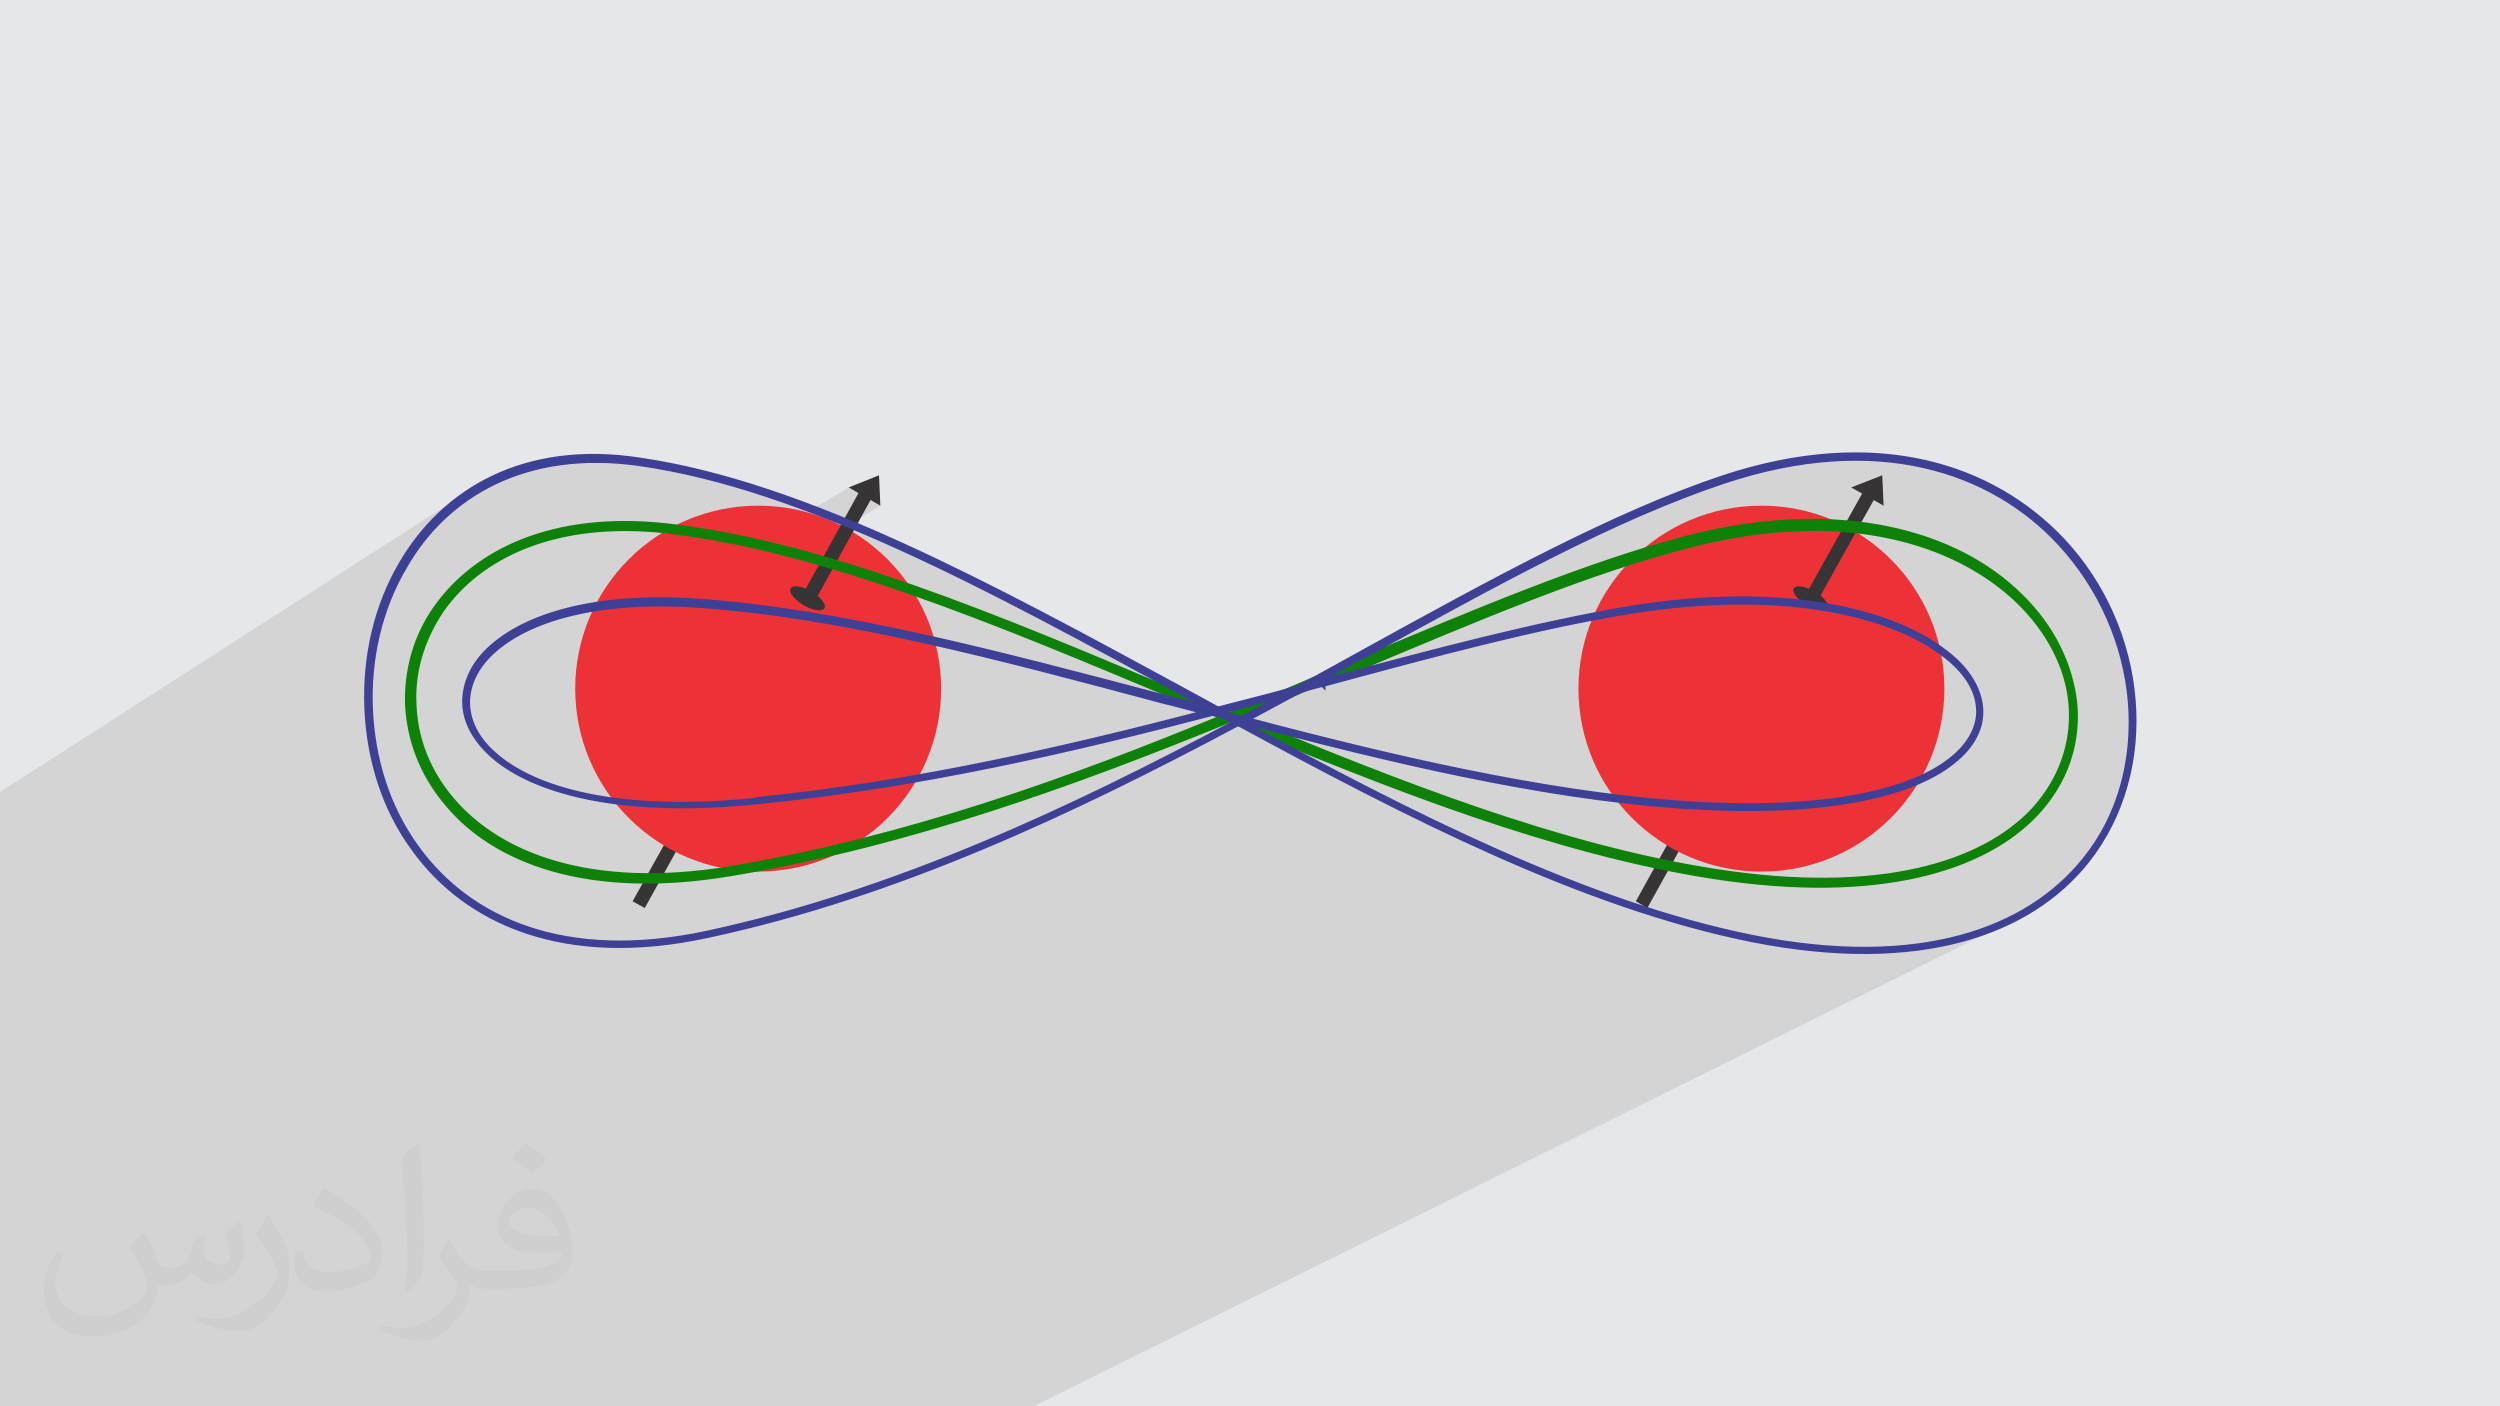 <?xml version="1.0" encoding="UTF-8"?>
<!DOCTYPE svg PUBLIC "-//W3C//DTD SVG 1.1//EN" "http://www.w3.org/Graphics/SVG/1.1/DTD/svg11.dtd">
<!-- Creator: CorelDRAW 2017 -->
<svg xmlns="http://www.w3.org/2000/svg" xml:space="preserve" width="3.703in" height="2.083in" version="1.1" style="shape-rendering:geometricPrecision; text-rendering:geometricPrecision; image-rendering:optimizeQuality; fill-rule:evenodd; clip-rule:evenodd"
viewBox="0 0 3703 2083"
 xmlns:xlink="http://www.w3.org/1999/xlink"
 enable-background="new 0 0 512.076 512.076">
 <defs>
  <style type="text/css">
   <![CDATA[
    .str1 {stroke:#3E4095;stroke-width:6.665}
    .str0 {stroke:#0E8208;stroke-width:9.996}
    .fil4 {fill:#ED3237}
    .fil5 {fill:#373435}
    .fil0 {fill:#E6E7E8}
    .fil6 {fill:#00A859;fill-rule:nonzero}
    .fil7 {fill:#095199;fill-rule:nonzero}
    .fil3 {fill:#373435;fill-rule:nonzero}
    .fil2 {fill:#373435;fill-opacity:0.031}
    .fil1 {fill:#373435;fill-opacity:0.102}
   ]]>
  </style>
 </defs>
 <g id="Layer_x0020_1">
  <polygon class="fil0" points="-3,0 3706,0 3706,2083 -3,2083 "/>
  <polygon class="fil1" points="99,2083 54,2083 53,2083 50,2083 48,2083 41,2083 40,2083 38,2083 33,2083 32,2083 25,2083 16,2083 13,2083 2,2083 -3,2083 -3,2074 -3,2067 -3,2065 -3,2064 -3,2025 -3,2024 -3,2020 -3,2015 -3,1986 -3,1983 -3,1982 -3,1977 -3,1920 -3,1900 -3,1881 -3,1841 -3,1840 -3,1752 -3,1638 -3,1629 -3,1627 -3,1608 -3,1592 -3,1583 -3,1546 -3,1530 -3,1525 -3,1509 -3,1496 -3,1423 -3,1417 -3,1410 -3,1402 -3,1402 -3,1388 -3,1312 -3,1295 -3,1289 -3,1288 -3,1215 -3,1184 -3,1175 698,725 688,731 678,738 669,746 660,753 651,761 643,769 642,770 702,732 712,726 722,720 733,714 744,709 755,705 767,700 779,697 791,693 804,690 817,688 830,686 844,684 858,683 872,682 886,682 901,683 916,684 931,685 947,687 970,691 993,695 1017,700 1040,706 1064,712 1088,718 1112,726 1136,733 1161,742 1185,751 1200,756 1257,722 1269,729 1274,726 1272,730 1304,749 1256,778 1259,780 1284,790 1309,801 1335,813 1360,824 1385,836 1411,849 1437,861 1462,874 1488,887 1514,900 1540,914 1566,928 1592,942 1618,956 1645,970 1671,984 1698,998 1724,1013 1751,1027 1755,1030 1760,1033 1765,1035 1770,1038 1775,1041 1780,1043 1784,1046 1789,1049 1792,1050 1794,1051 1795,1052 1800,1050 1806,1049 1811,1048 1816,1046 1821,1045 1826,1044 1831,1042 1836,1041 1841,1040 1846,1038 1852,1037 1857,1036 1862,1034 1867,1033 1872,1032 1877,1030 1882,1029 1887,1028 1892,1026 1897,1025 1902,1024 1907,1022 1912,1021 1917,1020 1922,1018 1927,1017 1932,1016 1937,1014 1942,1013 1947,1012 1948,1012 1950,1010 1956,1007 1961,1004 1967,1001 1973,998 1979,995 1984,991 1990,988 1996,985 2001,982 2007,979 2013,976 2018,973 2024,969 2024,970 2042,960 2060,951 2078,941 2096,931 2114,921 2131,912 2149,902 2166,893 2184,883 2201,874 2218,865 2235,856 2252,847 2269,839 2285,830 2302,822 2319,814 2335,805 2351,798 2368,790 2384,782 2400,775 2416,768 2431,761 2447,754 2463,748 2478,741 2494,735 2509,729 2524,724 2539,719 2554,713 2575,707 2596,701 2616,696 2636,692 2656,688 2675,685 2694,683 2713,681 2731,680 2749,680 2767,680 2784,681 2801,683 2818,685 2834,688 2850,691 2865,695 2880,699 2895,704 2909,709 2923,715 2937,721 2950,728 2963,735 2975,743 2987,751 2999,759 3010,768 3021,777 3031,786 3041,796 3051,806 3057,812 3062,818 3068,825 3073,831 3078,838 3083,845 3087,852 3092,858 3096,865 3101,872 3105,879 3109,887 3113,894 3116,901 3120,908 3123,916 3126,923 3129,931 3132,938 3135,946 3137,954 3140,961 3142,969 3144,977 3146,985 3148,992 3149,1000 3151,1008 3152,1016 3153,1024 3154,1032 3155,1040 3155,1047 3156,1055 3156,1063 3156,1071 3156,1079 3156,1086 3155,1094 3155,1102 3154,1110 3153,1118 3152,1125 3150,1133 3149,1141 3147,1148 3146,1156 3144,1163 3141,1171 3139,1178 3136,1186 3134,1193 3131,1200 3128,1207 3124,1214 3121,1221 3117,1228 3114,1235 3110,1242 3105,1249 3101,1255 3096,1262 3092,1268 3087,1274 3079,1284 3070,1293 3061,1302 3052,1311 3042,1319 3032,1327 3021,1335 3010,1342 2998,1349 2986,1356 2974,1362 2928,1385 2935,1383 2949,1378 2963,1372 2976,1366 1531,2083 1523,2083 1465,2083 1310,2083 1302,2083 1272,2083 1233,2083 1129,2083 1119,2083 1053,2083 1050,2083 1043,2083 1039,2083 1018,2083 1013,2083 980,2083 942,2083 758,2083 749,2083 730,2083 729,2083 652,2083 513,2083 495,2083 465,2083 423,2083 347,2083 288,2083 266,2083 264,2083 194,2083 139,2083 "/>
  <path class="fil2" d="M214 1826c7,11 12,21 16,33 3,7 5,19 21,19 5,0 11,-1 17,-5 7,-3 12,-9 14,-17l6 -21 15 -8 1 1c-2,8 -3,16 -3,21 0,18 15,24 27,24 7,0 13,-4 13,-10 0,-8 -4,-23 -8,-35 7,-7 14,-14 22,-20l1 1c4,15 6,30 6,40 0,10 -4,20 -8,28 -7,14 -20,25 -36,25 -12,0 -25,-6 -34,-17l-1 0c-9,11 -22,20 -43,20l-7 0c-1,14 -4,24 -9,33 -13,25 -50,42 -85,42 -49,0 -74,-28 -74,-66 0,-23 8,-45 19,-60l10 4c-7,14 -12,27 -12,40 0,35 29,52 62,52 31,0 69,-19 75,-42 -3,-25 -12,-36 -26,-59 4,-8 10,-15 17,-23l1 0 0 0 0 0 0 0 3 0 0 0zm565 -133c10,6 20,14 30,23 -6,8 -12,15 -21,21 -10,-8 -20,-15 -30,-22 7,-8 14,-15 21,-22l0 0 0 0 0 0 0 0 0 0zm5 96c-17,0 -30,11 -30,19 0,18 33,23 73,23 -5,-20 -23,-42 -43,-42l0 0zm-37 93c22,0 41,-1 55,-4 16,-4 30,-12 30,-18 0,-2 0,-3 -1,-5 -9,1 -19,1 -29,1 -29,0 -52,-7 -61,-23 -2,-5 -4,-10 -4,-16 0,-16 7,-31 19,-42 10,-9 21,-14 33,-14 21,0 37,16 48,42 6,14 11,31 11,51 0,14 -4,25 -12,34 -16,15 -45,21 -90,21l-20 0 0 0 -5 0c-11,0 -19,-2 -26,-7l-1 0c0,3 1,5 1,8 0,10 -3,23 -10,33 -20,30 -42,43 -60,43 -19,0 -42,-7 -63,-17l4 -7c7,3 16,5 29,5 34,0 78,-33 84,-64 -1,-3 -4,-6 -7,-10 -10,-12 -16,-22 -22,-32 5,-10 10,-18 14,-25l2 0c14,29 28,46 57,46l5 0 0 0 21 0 0 0 0 0 0 0 -2 0 0 0zm-147 31c3,-14 3,-29 3,-43l0 -21c0,-39 -5,-96 -9,-133 7,-8 17,-17 25,-23l2 1c5,47 7,101 7,151 0,13 -1,26 -2,35 -1,12 -8,21 -22,34l-3 -1 0 0 0 0 0 0 -1 0 0 0zm-151 -62c1,18 10,33 41,33 20,0 36,-5 55,-14 3,-1 5,-3 5,-5 0,-12 -9,-27 -24,-41 -14,-13 -34,-25 -52,-32 -6,-3 -8,-5 -8,-8 0,-5 7,-16 13,-24l2 0c21,11 43,27 60,44 15,16 25,33 25,51 0,13 -4,26 -11,38 -23,11 -46,20 -70,20 -29,0 -49,-14 -49,-45 0,-3 0,-9 1,-16l10 0 0 0 0 0 0 0 2 -1 0 0zm-52 -52l18 29c7,11 13,22 13,41l0 24c0,19 -12,39 -32,60 -15,14 -29,19 -42,19 -19,0 -40,-6 -65,-16l3 -7c8,2 17,4 28,4 36,0 72,-26 89,-58 2,-4 3,-7 3,-9 0,-4 -2,-8 -4,-11 -9,-17 -19,-33 -30,-47 6,-9 12,-18 18,-27l1 0 0 0 0 -2 0 0z"/>
  <polygon class="fil3" points="2423,1335 2538,1127 2558,1132 2440,1345 "/>
  <circle class="fil4" cx="2609" cy="1020" r="271"/>
  <polygon class="fil3" points="2669,891 2761,726 2778,736 2686,901 "/>
  <polygon class="fil5" points="2742,722 2790,749 2788,704 "/>
  <ellipse class="fil5" transform="matrix(0.197 0.125 -0.141 0.153 2681.96 886.24)" rx="124" ry="57"/>
  <polygon class="fil3" points="937,1335 1053,1127 1073,1132 955,1345 "/>
  <circle class="fil4" cx="1123" cy="1020" r="271"/>
  <polygon class="fil3" points="1183,891 1274,726 1292,736 1201,901 "/>
  <polygon class="fil5" points="1257,722 1304,749 1302,704 "/>
  <ellipse class="fil5" transform="matrix(0.197 0.125 -0.141 0.153 1196.09 886.24)" rx="124" ry="57"/>
  <path class="fil6 str0" d="M1081 1288c263,-44 509,-133 734,-226 -24,-10 -48,-20 -72,-30 -267,-112 -526,-221 -757,-247 -165,-18 -277,38 -333,118 -29,43 -44,92 -41,142 2,50 21,99 56,140 70,83 206,137 414,103l0 0zm742 -229c60,-24 120,-50 177,-74 183,-77 351,-148 500,-187 228,-58 398,-6 490,84 49,47 76,104 82,161 5,57 -13,114 -57,161 -76,81 -231,131 -477,93 -233,-36 -477,-132 -716,-232 -228,93 -476,184 -741,228 -210,35 -349,-19 -419,-105 -36,-43 -54,-92 -57,-143 -2,-51 12,-102 42,-144 58,-82 171,-139 339,-121 232,26 491,135 758,248 25,11 51,21 76,33l2 -1zm180 -69c-56,23 -113,48 -172,72 238,99 478,194 710,230 244,38 397,-11 472,-91 42,-46 60,-101 56,-156 -4,-56 -33,-112 -80,-157 -93,-88 -259,-140 -485,-82 -150,38 -317,109 -500,186l-1 0z"/>
  <path class="fil7 str1" d="M1121 1184c237,-24 460,-76 664,-129 -20,-5 -41,-11 -62,-16 -243,-65 -479,-128 -689,-142 -157,-11 -262,24 -311,75 -21,22 -31,47 -30,72 1,24 13,50 38,72 59,54 187,90 389,69l1 -1zm675 -132c55,-14 109,-28 162,-43 167,-45 319,-85 455,-108 226,-37 387,3 466,63 34,25 52,54 55,83 3,29 -11,58 -42,82 -65,52 -208,84 -445,62 -212,-20 -434,-76 -651,-134 -207,54 -433,107 -675,131 -204,21 -333,-16 -393,-70 -25,-23 -39,-49 -40,-75 -1,-26 9,-53 31,-76 50,-52 155,-88 315,-77 211,15 447,78 690,142 23,6 47,12 70,18l1 1zm163 -38c-50,13 -101,27 -152,41 214,57 433,111 642,131 235,22 377,-10 441,-61 29,-23 43,-51 40,-78 -2,-27 -20,-55 -53,-79 -78,-59 -239,-98 -462,-62 -136,22 -289,63 -455,108l0 1z"/>
  <path class="fil7 str1" d="M1047 1382c279,-60 542,-184 782,-312 -26,-14 -53,-28 -78,-43 -283,-154 -558,-305 -804,-340 -169,-24 -287,47 -347,152 -37,62 -54,137 -51,210 3,74 25,147 69,207 77,106 218,171 429,126l0 -1zm787 -315c64,-35 127,-69 188,-103 194,-107 372,-204 531,-257 228,-75 399,-16 502,93 62,66 98,151 105,237 7,85 -15,171 -69,239 -84,105 -246,166 -497,116 -248,-50 -506,-182 -760,-320 -242,129 -505,254 -786,314 -212,46 -357,-20 -435,-128 -45,-61 -67,-135 -70,-210 -3,-75 14,-150 51,-213 63,-108 182,-180 353,-154 247,36 522,187 806,341 27,15 54,29 81,45l1 1zm190 -98c-60,34 -122,67 -185,101 252,137 509,268 756,318 249,50 409,-11 492,-114 54,-66 75,-151 68,-235 -7,-84 -43,-168 -104,-234 -101,-109 -271,-167 -497,-92 -160,53 -336,150 -530,257l0 -1z"/>
 </g>
</svg>
